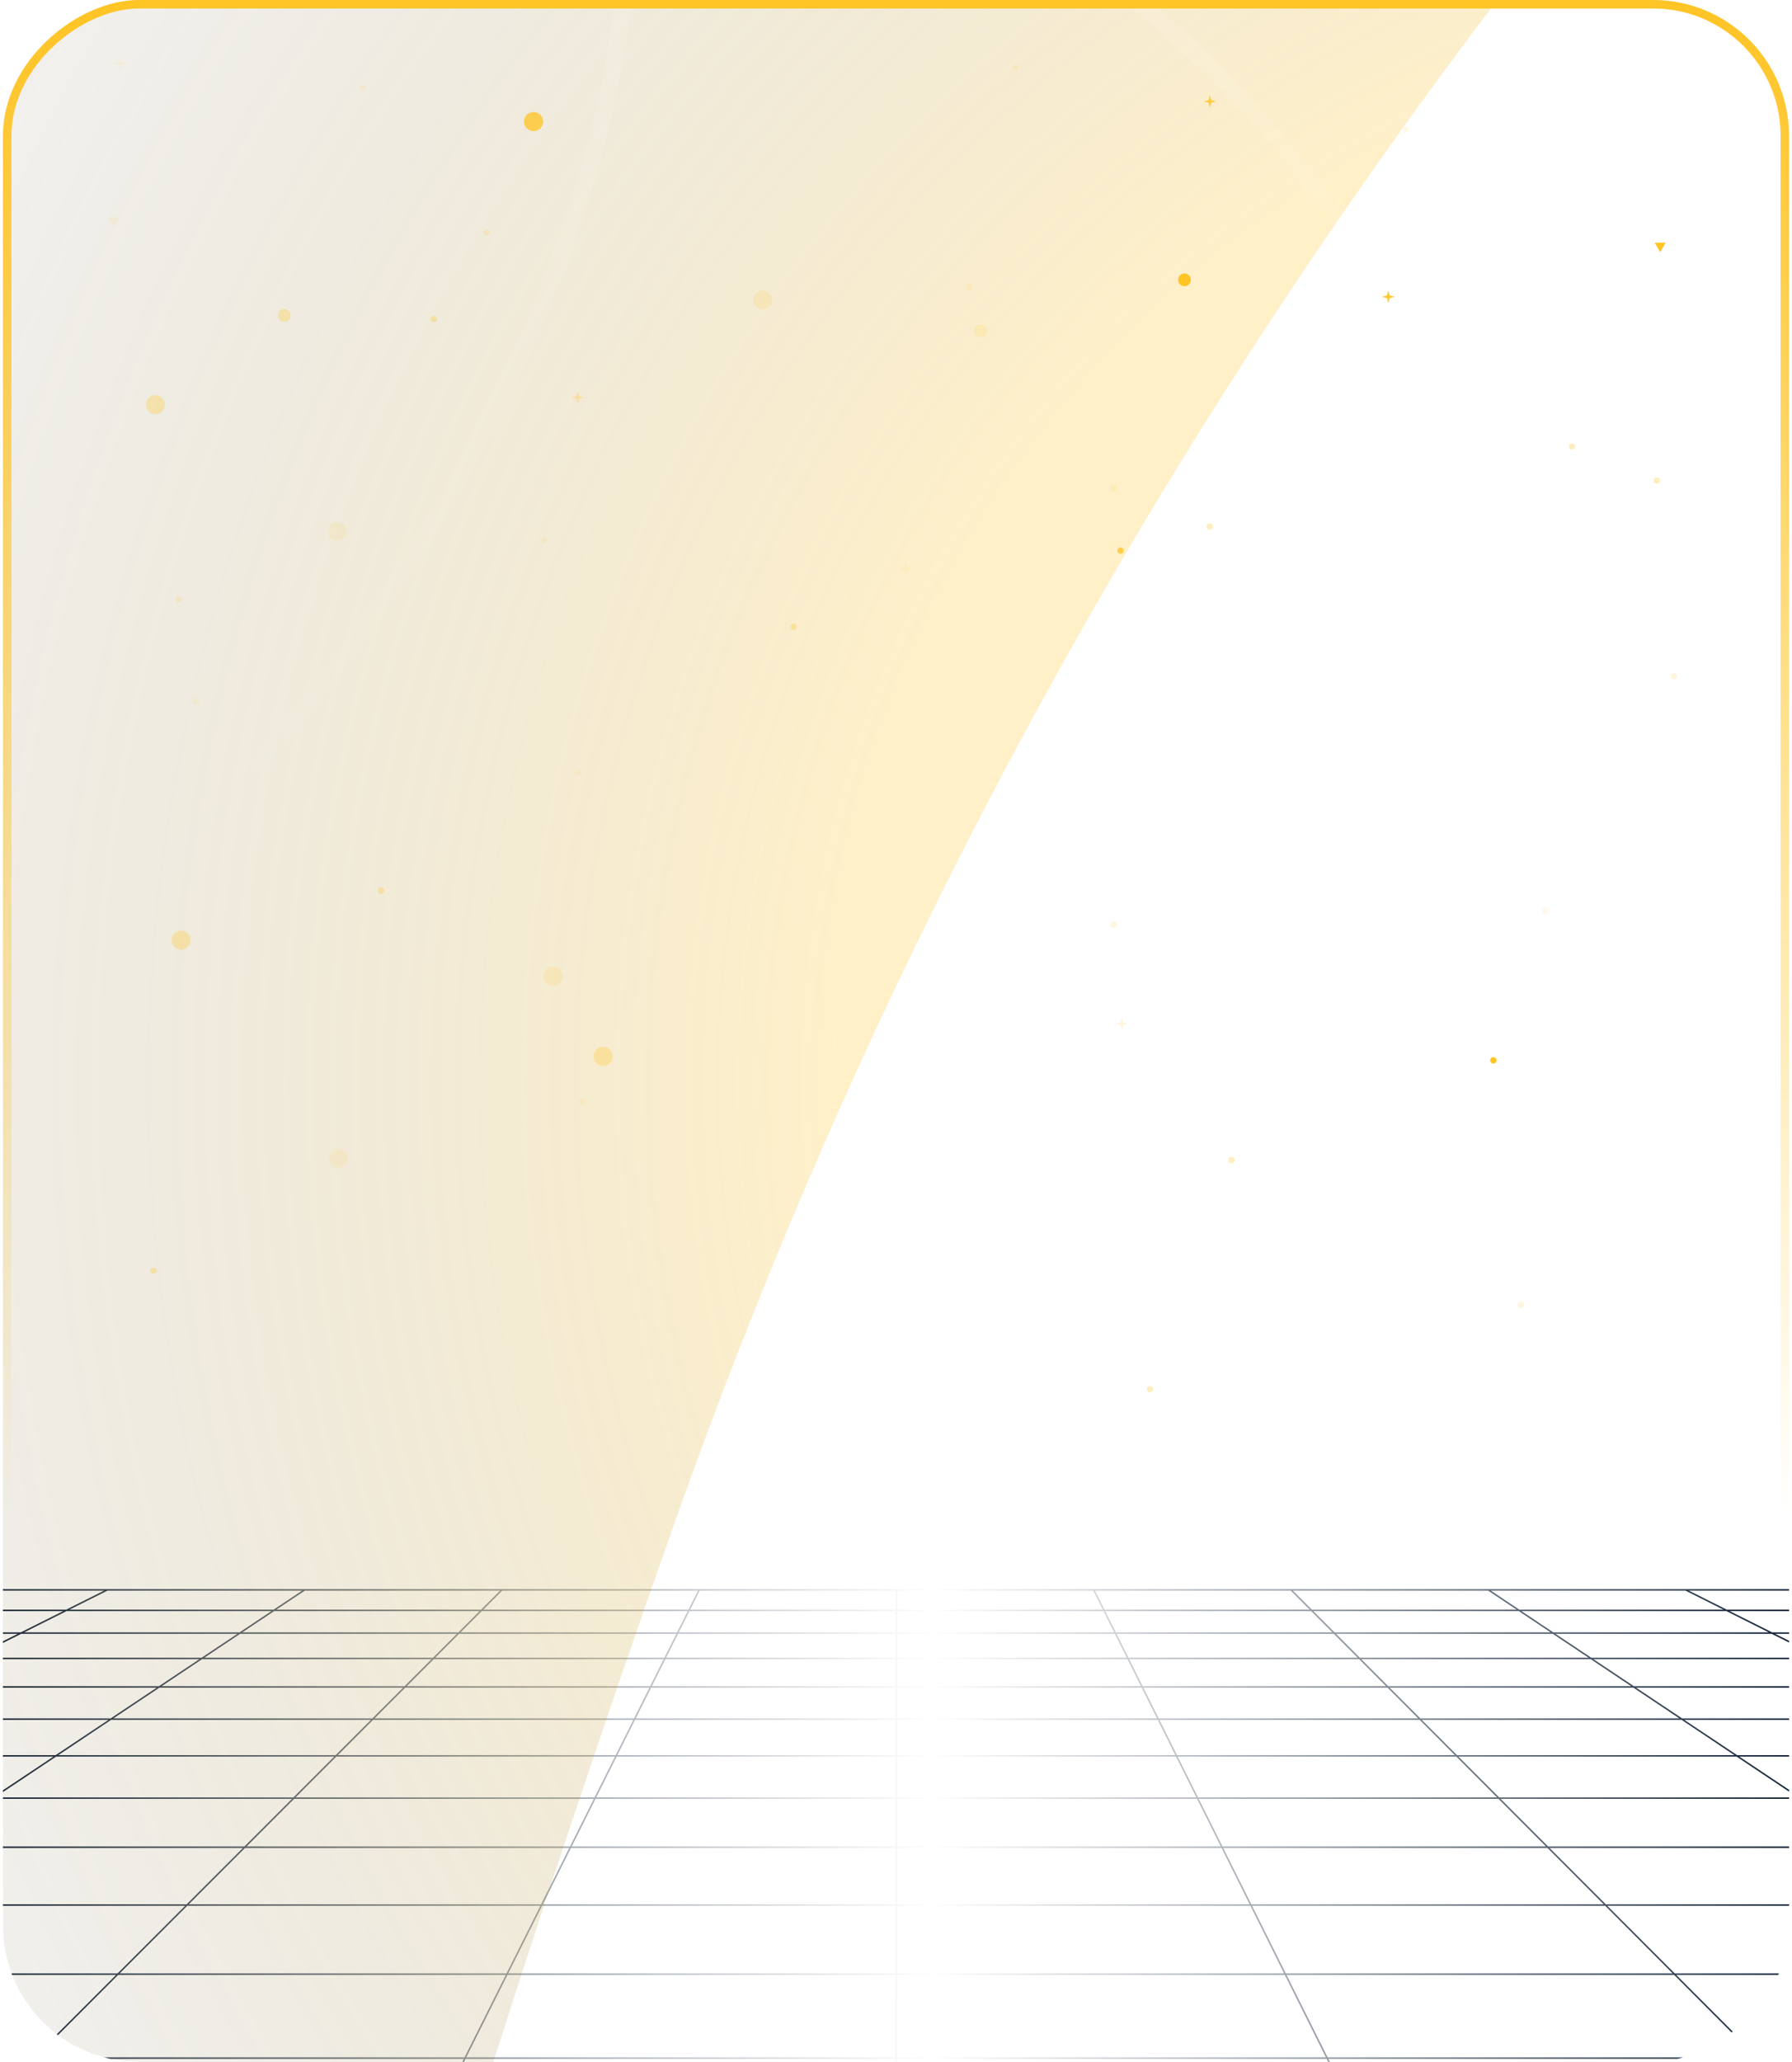 <svg width="306" height="352" viewBox="0 0 306 352" fill="none" xmlns="http://www.w3.org/2000/svg">
<g clip-path="url(#clip0_218_535)">
<path fill-rule="evenodd" clip-rule="evenodd" d="M-174.837 271.292C-174.907 271.292 -174.964 271.349 -174.964 271.419C-174.964 271.489 -174.907 271.546 -174.837 271.546H-151.267L-165.855 274.791H-174.838C-174.908 274.791 -174.965 274.848 -174.965 274.918C-174.965 274.989 -174.908 275.045 -174.838 275.045H-166.997L-174.866 276.796C-174.934 276.811 -174.978 276.879 -174.962 276.948C-174.947 277.016 -174.879 277.059 -174.811 277.044L-165.827 275.045H-131.437L-145.933 278.673H-174.838C-174.908 278.673 -174.965 278.73 -174.965 278.8C-174.965 278.87 -174.908 278.927 -174.838 278.927H-146.948L-163.235 283.003H-174.838C-174.908 283.003 -174.965 283.06 -174.965 283.13C-174.965 283.2 -174.908 283.257 -174.838 283.257H-164.249L-174.869 285.915C-174.937 285.932 -174.979 286 -174.962 286.069C-174.944 286.137 -174.876 286.178 -174.808 286.161L-163.203 283.257H-124.586L-140.694 287.864H-174.838C-174.908 287.864 -174.965 287.921 -174.965 287.991C-174.965 288.061 -174.908 288.118 -174.838 288.118H-141.582L-159.917 293.362H-174.838C-174.908 293.362 -174.965 293.419 -174.965 293.489C-174.965 293.559 -174.908 293.616 -174.838 293.616H-160.805L-174.873 297.64C-174.94 297.659 -174.98 297.729 -174.96 297.797C-174.941 297.864 -174.871 297.903 -174.803 297.884L-159.881 293.616H-115.97L-134.002 299.633H-174.838C-174.908 299.633 -174.965 299.69 -174.965 299.76C-174.965 299.83 -174.908 299.887 -174.838 299.887H-134.763L-155.618 306.845H-174.838C-174.908 306.845 -174.965 306.902 -174.965 306.972C-174.965 307.042 -174.908 307.099 -174.838 307.099H-156.379L-174.878 313.272C-174.945 313.294 -174.981 313.366 -174.959 313.433C-174.936 313.499 -174.864 313.535 -174.798 313.513L-155.577 307.099H-104.815L-125.127 315.232H-174.838C-174.908 315.232 -174.965 315.289 -174.965 315.359C-174.965 315.429 -174.908 315.486 -174.838 315.486H-125.761L-149.783 325.104H-174.838C-174.908 325.104 -174.965 325.161 -174.965 325.231C-174.965 325.301 -174.908 325.358 -174.838 325.358H-150.417L-174.884 335.154C-174.95 335.18 -174.981 335.254 -174.955 335.319C-174.929 335.384 -174.855 335.416 -174.79 335.39L-149.734 325.358H-89.738L-112.798 336.898H-174.838C-174.908 336.898 -174.965 336.954 -174.965 337.025C-174.965 337.095 -174.908 337.152 -174.838 337.152H-113.305L-141.444 351.233H-174.838C-174.908 351.233 -174.965 351.29 -174.965 351.36C-174.965 351.431 -174.908 351.487 -174.838 351.487H-141.952L-174.894 367.973C-174.957 368.004 -174.982 368.08 -174.951 368.143C-174.919 368.206 -174.843 368.231 -174.78 368.2L-141.384 351.487H-68.226L-94.522 369.031H-174.838C-174.908 369.031 -174.965 369.088 -174.965 369.158C-174.965 369.228 -174.908 369.285 -174.838 369.285H-94.902L-128.523 391.715H-174.838C-174.908 391.715 -174.965 391.772 -174.965 391.842C-174.965 391.912 -174.908 391.969 -174.838 391.969H-128.904L-173.346 421.618H-174.838C-174.908 421.618 -174.965 421.675 -174.965 421.745C-174.965 421.815 -174.908 421.872 -174.838 421.872H-173.727L-174.908 422.661C-174.967 422.699 -174.983 422.778 -174.944 422.837C-174.905 422.895 -174.826 422.911 -174.768 422.872L-173.269 421.872H-64.862L-105.816 462.844H-174.838C-174.908 462.844 -174.965 462.901 -174.965 462.971C-174.965 463.041 -174.908 463.098 -174.838 463.098H-106.07L-174.788 531.846C-174.837 531.895 -174.838 531.975 -174.789 532.025C-174.766 532.048 -174.734 532.063 -174.698 532.063H480.416C480.486 532.063 480.543 532.006 480.543 531.936L480.543 531.933L480.542 531.927C480.542 531.923 480.541 531.918 480.541 531.914C480.54 531.909 480.539 531.903 480.537 531.898C480.536 531.895 480.535 531.892 480.533 531.888L480.531 531.882L480.528 531.877C480.526 531.873 480.524 531.869 480.521 531.866C480.516 531.858 480.51 531.851 480.503 531.844L411.904 463.098H481.119C481.189 463.098 481.246 463.041 481.246 462.971C481.246 462.901 481.189 462.844 481.119 462.844H411.651L370.767 421.872H479.175L481.049 423.124C481.107 423.163 481.186 423.147 481.225 423.089C481.264 423.03 481.248 422.951 481.19 422.912L479.632 421.872H481.119C481.189 421.872 481.246 421.815 481.246 421.745C481.246 421.675 481.189 421.618 481.119 421.618H479.252L434.861 391.969H481.119C481.189 391.969 481.246 391.912 481.246 391.842C481.246 391.772 481.189 391.715 481.119 391.715H434.481L400.899 369.285H481.119C481.189 369.285 481.246 369.228 481.246 369.158C481.246 369.088 481.189 369.031 481.119 369.031H400.519L374.253 351.487H447.411L481.062 368.342C481.125 368.373 481.201 368.348 481.233 368.285C481.264 368.223 481.239 368.146 481.176 368.115L447.979 351.487H481.119C481.189 351.487 481.246 351.431 481.246 351.36C481.246 351.29 481.189 351.233 481.119 351.233H447.471L419.357 337.152H481.119C481.189 337.152 481.246 337.095 481.246 337.025C481.246 336.954 481.189 336.898 481.119 336.898H418.85L395.81 325.358H455.812L481.072 335.478C481.137 335.504 481.211 335.473 481.237 335.408C481.263 335.342 481.232 335.269 481.167 335.242L456.495 325.358H481.119C481.189 325.358 481.246 325.301 481.246 325.231C481.246 325.161 481.189 325.104 481.119 325.104H455.861L431.854 315.486H481.119C481.189 315.486 481.246 315.429 481.246 315.359C481.246 315.289 481.189 315.232 481.119 315.232H431.22L410.921 307.099H461.678L481.079 313.577C481.146 313.599 481.218 313.563 481.24 313.497C481.262 313.43 481.226 313.358 481.16 313.336L462.48 307.099H481.119C481.189 307.099 481.246 307.042 481.246 306.972C481.246 306.902 481.189 306.845 481.119 306.845H461.719L440.877 299.887H481.119C481.189 299.887 481.246 299.83 481.246 299.76C481.246 299.69 481.189 299.633 481.119 299.633H440.117L422.096 293.616H466.004L481.085 297.932C481.152 297.951 481.222 297.912 481.242 297.844C481.261 297.777 481.222 297.707 481.154 297.687L466.927 293.616H481.119C481.189 293.616 481.246 293.559 481.246 293.489C481.246 293.419 481.189 293.362 481.119 293.362H466.04L447.715 288.118H481.119C481.189 288.118 481.246 288.061 481.246 287.991C481.246 287.921 481.189 287.864 481.119 287.864H446.828L430.728 283.257H469.351L481.089 286.195C481.157 286.212 481.226 286.171 481.243 286.103C481.26 286.035 481.218 285.966 481.15 285.949L470.397 283.257H481.119C481.189 283.257 481.246 283.2 481.246 283.13C481.246 283.06 481.189 283.003 481.119 283.003H469.382L453.102 278.927H481.119C481.189 278.927 481.246 278.87 481.246 278.8C481.246 278.73 481.189 278.673 481.119 278.673H452.087L437.598 275.045H471.987L481.091 277.072C481.16 277.087 481.228 277.044 481.243 276.975C481.258 276.907 481.215 276.839 481.147 276.824L473.156 275.045H481.119C481.189 275.045 481.246 274.989 481.246 274.918C481.246 274.848 481.189 274.791 481.119 274.791H472.015L457.429 271.546H481.119C481.189 271.546 481.246 271.489 481.246 271.419C481.246 271.349 481.189 271.292 481.119 271.292H-174.837ZM434.024 391.715L400.442 369.285H318.293L340.675 391.715H434.024ZM340.316 391.715L317.934 369.285H235.699L246.881 391.715H340.316ZM247.007 391.969H340.57L370.155 421.618H261.787L247.007 391.969ZM246.597 391.715L235.416 369.285H153.125L153.106 391.715H246.597ZM153.106 391.969H246.724L261.504 421.618H153.08L153.106 391.969ZM152.852 391.715L152.871 369.285H70.582L59.362 391.715H152.852ZM59.235 391.969H152.852L152.826 421.618H44.404L59.235 391.969ZM59.078 391.715L70.298 369.285H-11.938L-34.359 391.715H59.078ZM-34.613 391.969H58.951L44.12 421.618H-64.249L-34.613 391.969ZM-34.718 391.715L-12.298 369.285H-94.445L-128.066 391.715H-34.718ZM-128.446 391.969H-34.972L-64.608 421.618H-172.888L-128.446 391.969ZM340.928 391.969H434.404L478.795 421.618H370.514L340.928 391.969ZM-94.064 369.031H-12.044L5.492 351.487H-67.768L-94.064 369.031ZM-11.685 369.031H70.425L79.2 351.487H5.851L-11.685 369.031ZM70.709 369.031H152.872L152.887 351.487H79.484L70.709 369.031ZM153.125 369.031H235.289L226.544 351.487H153.141L153.125 369.031ZM235.573 369.031H317.681L300.175 351.487H226.828L235.573 369.031ZM318.04 369.031H400.062L373.796 351.487H300.534L318.04 369.031ZM446.904 351.233L418.79 337.152H352.79L373.873 351.233H446.904ZM373.416 351.233L352.333 337.152H286.229L300.28 351.233H373.416ZM299.922 351.233L285.87 337.152H219.681L226.701 351.233H299.922ZM226.417 351.233L219.398 337.152H153.153L153.141 351.233H226.417ZM152.887 351.233L152.899 337.152H86.655L79.611 351.233H152.887ZM79.328 351.233L86.371 337.152H20.18L6.105 351.233H79.328ZM5.746 351.233L19.822 337.152H-46.28L-67.387 351.233H5.746ZM-67.845 351.233L-46.737 337.152H-112.738L-140.877 351.233H-67.845ZM-105.457 462.844L-64.503 421.872H43.993L23.498 462.844H-105.457ZM23.782 462.844L44.277 421.872H152.826L152.79 462.844H23.782ZM153.044 462.844L153.08 421.872H261.63L282.054 462.844H153.044ZM282.338 462.844L261.914 421.872H370.409L411.292 462.844H282.338ZM418.283 336.898L395.243 325.358H335.132L352.41 336.898H418.283ZM351.952 336.898L334.675 325.358H274.46L285.975 336.898H351.952ZM285.617 336.898L274.102 325.358H213.802L219.555 336.898H285.617ZM219.271 336.898L213.518 325.358H153.163L153.153 336.898H219.271ZM152.899 336.898L152.909 325.358H92.555L86.782 336.898H152.899ZM86.498 336.898L92.271 325.358H31.969L20.434 336.898H86.498ZM20.075 336.898L31.61 325.358H-28.602L-45.899 336.898H20.075ZM-46.357 336.898L-29.059 325.358H-89.171L-112.23 336.898H-46.357ZM-89.231 325.104H-149.1L-125.078 315.486H-70.011L-89.231 325.104ZM-28.679 325.104H-88.663L-69.443 315.486H-14.262L-28.679 325.104ZM31.864 325.104H-28.221L-13.804 315.486H41.478L31.864 325.104ZM32.223 325.104H92.398L97.209 315.486H41.837L32.223 325.104ZM92.682 325.104H152.91L152.918 315.486H97.493L92.682 325.104ZM153.164 325.104H213.392L208.597 315.486H153.172L153.164 325.104ZM213.676 325.104H273.848L264.251 315.486H208.881L213.676 325.104ZM334.295 325.104H274.207L264.609 315.486H319.895L334.295 325.104ZM394.736 325.104H334.752L320.352 315.486H375.533L394.736 325.104ZM455.178 325.104H395.303L376.1 315.486H431.171L455.178 325.104ZM456.26 271.546H423.619L436.583 274.791H470.846L456.26 271.546ZM422.573 271.546H389.805L401.147 274.791H435.538L422.573 271.546ZM388.882 271.546H355.992L365.714 274.791H400.224L388.882 271.546ZM355.19 271.546H322.18L330.282 274.791H364.912L355.19 271.546ZM321.497 271.546H288.373L294.853 274.791H329.599L321.497 271.546ZM287.806 271.546H254.566L259.425 274.791H294.286L287.806 271.546ZM254.108 271.546H220.764L224.003 274.791H258.968L254.108 271.546ZM220.405 271.546H186.977L188.595 274.791H223.644L220.405 271.546ZM186.693 271.546H153.21L153.207 274.791H188.311L186.693 271.546ZM152.956 271.546H119.473L117.849 274.791H152.953L152.956 271.546ZM119.189 271.546H85.758L82.513 274.791H117.565L119.189 271.546ZM85.399 271.546H52.058L47.193 274.791H82.154L85.399 271.546ZM51.601 271.546H18.36L11.874 274.791H46.735L51.601 271.546ZM17.793 271.546H-15.334L-23.441 274.791H11.307L17.793 271.546ZM-16.017 271.546H-49.024L-58.751 274.791H-24.124L-16.017 271.546ZM-49.826 271.546H-82.715L-94.064 274.791H-59.553L-49.826 271.546ZM-83.639 271.546H-116.407L-129.377 274.791H-94.987L-83.639 271.546ZM-117.453 271.546H-150.097L-164.686 274.791H-130.423L-117.453 271.546ZM421.294 293.616L439.315 299.633H392.285L377.267 293.616H421.294ZM376.584 293.616L391.602 299.633H344.449L332.437 293.616H376.584ZM392.236 299.887H344.956L358.849 306.845H409.605L392.236 299.887ZM331.87 293.616L343.882 299.633H296.617L287.609 293.616H331.87ZM344.389 299.887H296.997L307.416 306.845H358.282L344.389 299.887ZM287.152 293.616L296.16 299.633H248.791L242.787 293.616H287.152ZM296.54 299.887H249.044L255.988 306.845H306.958L296.54 299.887ZM242.428 293.616L248.432 299.633H200.978L197.979 293.616H242.428ZM248.685 299.887H201.105L204.574 306.845H255.629L248.685 299.887ZM197.695 293.616L200.695 299.633H153.186L153.191 293.616H197.695ZM200.821 299.887H153.185L153.179 306.845H204.29L200.821 299.887ZM152.937 293.616L152.932 299.633H105.423L108.433 293.616H152.937ZM152.931 299.887H105.296L101.815 306.845H152.925L152.931 299.887ZM108.149 293.616L105.139 299.633H57.683L63.697 293.616H108.149ZM105.012 299.887H57.429L50.474 306.845H101.531L105.012 299.887ZM63.338 293.616L57.324 299.633H9.958L18.977 293.616H63.338ZM57.07 299.887H9.577L-0.853 306.845H50.114L57.07 299.887ZM18.519 293.616L9.5 299.633H-37.765L-25.742 293.616H18.519ZM9.12 299.887H-38.272L-52.178 306.845H-1.311L9.12 299.887ZM-26.309 293.616L-38.332 299.633H-85.484L-70.456 293.616H-26.309ZM-38.84 299.887H-86.118L-103.498 306.845H-52.745L-38.84 299.887ZM-71.139 293.616L-86.167 299.633H-133.2L-115.168 293.616H-71.139ZM-86.801 299.887H-133.961L-154.816 306.845H-104.181L-86.801 299.887ZM440.075 299.887H392.919L410.288 306.845H460.917L440.075 299.887ZM-124.443 315.232H-69.503L-53.252 307.099H-104.132L-124.443 315.232ZM-68.936 315.232H-13.881L-1.691 307.099H-52.685L-68.936 315.232ZM-13.424 315.232H41.732L49.861 307.099H-1.234L-13.424 315.232ZM97.336 315.232H42.091L50.22 307.099H101.404L97.336 315.232ZM152.918 315.232H97.62L101.688 307.099H152.925L152.918 315.232ZM208.471 315.232H153.172L153.179 307.099H204.417L208.471 315.232ZM263.997 315.232H208.754L204.7 307.099H255.882L263.997 315.232ZM264.356 315.232H319.514L307.339 307.099H256.241L264.356 315.232ZM319.972 315.232H375.026L358.789 307.099H307.796L319.972 315.232ZM375.593 315.232H430.537L410.239 307.099H359.356L375.593 315.232ZM282.181 463.098H153.044L152.985 531.809H316.433L282.181 463.098ZM152.79 463.098H23.655L-10.716 531.809H152.731L152.79 463.098ZM23.371 463.098H-105.711L-174.392 531.809H-10.999L23.371 463.098ZM411.546 463.098H282.465L316.717 531.809H480.11L411.546 463.098ZM-145.901 278.927L-162.189 283.003H-123.698L-109.447 278.927H-145.901ZM-108.559 278.673H-144.887L-130.391 275.045H-95.875L-108.559 278.673ZM-108.523 278.927L-122.774 283.003H-84.163L-71.947 278.927H-108.523ZM-71.186 278.673H-107.635L-94.952 275.045H-60.315L-71.186 278.673ZM-71.145 278.927L-83.361 283.003H-44.633L-34.453 278.927H-71.145ZM-33.818 278.673H-70.384L-59.512 275.045H-24.758L-33.818 278.673ZM-33.769 278.927L-43.949 283.003H-5.102L3.043 278.927H-33.769ZM3.551 278.673H-33.135L-24.075 275.045H10.8L3.551 278.673ZM3.611 278.927L-4.534 283.003H34.427L40.537 278.927H3.611ZM40.917 278.673H4.118L11.367 275.045H46.355L40.917 278.673ZM40.994 278.927L34.885 283.003H73.947L78.021 278.927H40.994ZM78.275 278.673H41.375L46.812 275.045H81.9L78.275 278.673ZM78.38 278.927L74.305 283.003H113.457L115.496 278.927H78.38ZM115.623 278.673H78.633L82.26 275.045H117.438L115.623 278.673ZM115.78 278.927L113.741 283.003H152.946L152.95 278.927H115.78ZM152.95 278.673H115.907L117.722 275.045H152.953L152.95 278.673ZM153.204 278.927L153.2 283.003H192.405L190.373 278.927H153.204ZM190.246 278.673H153.204L153.207 275.045H188.438L190.246 278.673ZM190.657 278.927L192.689 283.003H231.838L227.771 278.927H190.657ZM227.517 278.673H190.53L188.722 275.045H223.897L227.517 278.673ZM228.129 278.927L232.197 283.003H271.262L265.16 278.927H228.129ZM264.779 278.673H227.876L224.256 275.045H259.348L264.779 278.673ZM265.617 278.927L271.719 283.003H310.68L302.543 278.927H265.617ZM302.036 278.673H265.237L259.805 275.045H294.793L302.036 278.673ZM303.11 278.927L311.247 283.003H350.094L339.921 278.927H303.11ZM339.287 278.673H302.603L295.36 275.045H330.233L339.287 278.673ZM340.604 278.927L350.777 283.003H389.506L377.298 278.927H340.604ZM376.537 278.673H339.97L330.916 275.045H365.672L376.537 278.673ZM378.1 278.927L390.308 283.003H428.918L414.675 278.927H378.1ZM413.788 278.673H377.339L366.474 275.045H401.111L413.788 278.673ZM415.598 278.927L429.841 283.003H468.337L452.056 278.927H415.598ZM451.042 278.673H414.711L402.034 275.045H436.552L451.042 278.673ZM-158.993 293.362H-115.209L-99.493 288.118H-140.658L-158.993 293.362ZM-70.505 293.362H-114.407L-98.691 288.118H-57.408L-70.505 293.362ZM-25.802 293.362H-69.822L-56.725 288.118H-15.323L-25.802 293.362ZM18.9 293.362H-25.234L-14.755 288.118H26.76L18.9 293.362ZM63.592 293.362H19.357L27.218 288.118H68.834L63.592 293.362ZM108.276 293.362H63.951L69.193 288.118H110.899L108.276 293.362ZM152.937 293.362H108.56L111.183 288.118H152.942L152.937 293.362ZM197.569 293.362H153.191L153.196 288.118H194.955L197.569 293.362ZM242.175 293.362H197.853L195.238 288.118H236.942L242.175 293.362ZM286.771 293.362H242.533L237.301 288.118H278.92L286.771 293.362ZM331.363 293.362H287.229L279.377 288.118H320.893L331.363 293.362ZM375.951 293.362H331.93L321.46 288.118H362.862L375.951 293.362ZM420.533 293.362H376.633L363.544 288.118H404.827L420.533 293.362ZM421.335 293.362H465.117L446.792 288.118H405.628L421.335 293.362ZM429.805 283.257L445.905 287.864H404.868L391.069 283.257H429.805ZM390.267 283.257L404.066 287.864H362.911L351.411 283.257H390.267ZM350.728 283.257L362.228 287.864H320.953L311.754 283.257H350.728ZM311.187 283.257L320.386 287.864H278.997L272.099 283.257H311.187ZM271.642 283.257L278.54 287.864H237.047L232.45 283.257H271.642ZM232.091 283.257L236.689 287.864H195.112L192.815 283.257H232.091ZM192.531 283.257L194.828 287.864H153.196L153.2 283.257H192.531ZM152.946 283.257L152.942 287.864H111.31L113.614 283.257H152.946ZM113.33 283.257L111.026 287.864H69.447L74.052 283.257H113.33ZM73.693 283.257L69.088 287.864H27.598L34.504 283.257H73.693ZM34.047 283.257L27.141 287.864H-14.248L-5.042 283.257H34.047ZM-5.609 283.257L-14.816 287.864H-56.09L-44.584 283.257H-5.609ZM-45.267 283.257L-56.774 287.864H-97.929L-84.122 283.257H-45.267ZM-84.924 283.257L-98.732 287.864H-139.771L-123.662 283.257H-84.924Z" fill="url(#paint0_linear_218_535)" fill-opacity="0.7"/>
<path fill-rule="evenodd" clip-rule="evenodd" d="M-174.837 271.292C-174.907 271.292 -174.964 271.349 -174.964 271.419C-174.964 271.489 -174.907 271.546 -174.837 271.546H-151.267L-165.855 274.791H-174.838C-174.908 274.791 -174.965 274.848 -174.965 274.918C-174.965 274.989 -174.908 275.045 -174.838 275.045H-166.997L-174.866 276.796C-174.934 276.811 -174.978 276.879 -174.962 276.948C-174.947 277.016 -174.879 277.059 -174.811 277.044L-165.827 275.045H-131.437L-145.933 278.673H-174.838C-174.908 278.673 -174.965 278.73 -174.965 278.8C-174.965 278.87 -174.908 278.927 -174.838 278.927H-146.948L-163.235 283.003H-174.838C-174.908 283.003 -174.965 283.06 -174.965 283.13C-174.965 283.2 -174.908 283.257 -174.838 283.257H-164.249L-174.869 285.915C-174.937 285.932 -174.979 286 -174.962 286.069C-174.944 286.137 -174.876 286.178 -174.808 286.161L-163.203 283.257H-124.586L-140.694 287.864H-174.838C-174.908 287.864 -174.965 287.921 -174.965 287.991C-174.965 288.061 -174.908 288.118 -174.838 288.118H-141.582L-159.917 293.362H-174.838C-174.908 293.362 -174.965 293.419 -174.965 293.489C-174.965 293.559 -174.908 293.616 -174.838 293.616H-160.805L-174.873 297.64C-174.94 297.659 -174.98 297.729 -174.96 297.797C-174.941 297.864 -174.871 297.903 -174.803 297.884L-159.881 293.616H-115.97L-134.002 299.633H-174.838C-174.908 299.633 -174.965 299.69 -174.965 299.76C-174.965 299.83 -174.908 299.887 -174.838 299.887H-134.763L-155.618 306.845H-174.838C-174.908 306.845 -174.965 306.902 -174.965 306.972C-174.965 307.042 -174.908 307.099 -174.838 307.099H-156.379L-174.878 313.272C-174.945 313.294 -174.981 313.366 -174.959 313.433C-174.936 313.499 -174.864 313.535 -174.798 313.513L-155.577 307.099H-104.815L-125.127 315.232H-174.838C-174.908 315.232 -174.965 315.289 -174.965 315.359C-174.965 315.429 -174.908 315.486 -174.838 315.486H-125.761L-149.783 325.104H-174.838C-174.908 325.104 -174.965 325.161 -174.965 325.231C-174.965 325.301 -174.908 325.358 -174.838 325.358H-150.417L-174.884 335.154C-174.95 335.18 -174.981 335.254 -174.955 335.319C-174.929 335.384 -174.855 335.416 -174.79 335.39L-149.734 325.358H-89.738L-112.798 336.898H-174.838C-174.908 336.898 -174.965 336.954 -174.965 337.025C-174.965 337.095 -174.908 337.152 -174.838 337.152H-113.305L-141.444 351.233H-174.838C-174.908 351.233 -174.965 351.29 -174.965 351.36C-174.965 351.431 -174.908 351.487 -174.838 351.487H-141.952L-174.894 367.973C-174.957 368.004 -174.982 368.08 -174.951 368.143C-174.919 368.206 -174.843 368.231 -174.78 368.2L-141.384 351.487H-68.226L-94.522 369.031H-174.838C-174.908 369.031 -174.965 369.088 -174.965 369.158C-174.965 369.228 -174.908 369.285 -174.838 369.285H-94.902L-128.523 391.715H-174.838C-174.908 391.715 -174.965 391.772 -174.965 391.842C-174.965 391.912 -174.908 391.969 -174.838 391.969H-128.904L-173.346 421.618H-174.838C-174.908 421.618 -174.965 421.675 -174.965 421.745C-174.965 421.815 -174.908 421.872 -174.838 421.872H-173.727L-174.908 422.661C-174.967 422.699 -174.983 422.778 -174.944 422.837C-174.905 422.895 -174.826 422.911 -174.768 422.872L-173.269 421.872H-64.862L-105.816 462.844H-174.838C-174.908 462.844 -174.965 462.901 -174.965 462.971C-174.965 463.041 -174.908 463.098 -174.838 463.098H-106.07L-174.788 531.846C-174.837 531.895 -174.838 531.975 -174.789 532.025C-174.766 532.048 -174.734 532.063 -174.698 532.063H480.416C480.486 532.063 480.543 532.006 480.543 531.936L480.543 531.933L480.542 531.927C480.542 531.923 480.541 531.918 480.541 531.914C480.54 531.909 480.539 531.903 480.537 531.898C480.536 531.895 480.535 531.892 480.533 531.888L480.531 531.882L480.528 531.877C480.526 531.873 480.524 531.869 480.521 531.866C480.516 531.858 480.51 531.851 480.503 531.844L411.904 463.098H481.119C481.189 463.098 481.246 463.041 481.246 462.971C481.246 462.901 481.189 462.844 481.119 462.844H411.651L370.767 421.872H479.175L481.049 423.124C481.107 423.163 481.186 423.147 481.225 423.089C481.264 423.03 481.248 422.951 481.19 422.912L479.632 421.872H481.119C481.189 421.872 481.246 421.815 481.246 421.745C481.246 421.675 481.189 421.618 481.119 421.618H479.252L434.861 391.969H481.119C481.189 391.969 481.246 391.912 481.246 391.842C481.246 391.772 481.189 391.715 481.119 391.715H434.481L400.899 369.285H481.119C481.189 369.285 481.246 369.228 481.246 369.158C481.246 369.088 481.189 369.031 481.119 369.031H400.519L374.253 351.487H447.411L481.062 368.342C481.125 368.373 481.201 368.348 481.233 368.285C481.264 368.223 481.239 368.146 481.176 368.115L447.979 351.487H481.119C481.189 351.487 481.246 351.431 481.246 351.36C481.246 351.29 481.189 351.233 481.119 351.233H447.471L419.357 337.152H481.119C481.189 337.152 481.246 337.095 481.246 337.025C481.246 336.954 481.189 336.898 481.119 336.898H418.85L395.81 325.358H455.812L481.072 335.478C481.137 335.504 481.211 335.473 481.237 335.408C481.263 335.342 481.232 335.269 481.167 335.242L456.495 325.358H481.119C481.189 325.358 481.246 325.301 481.246 325.231C481.246 325.161 481.189 325.104 481.119 325.104H455.861L431.854 315.486H481.119C481.189 315.486 481.246 315.429 481.246 315.359C481.246 315.289 481.189 315.232 481.119 315.232H431.22L410.921 307.099H461.678L481.079 313.577C481.146 313.599 481.218 313.563 481.24 313.497C481.262 313.43 481.226 313.358 481.16 313.336L462.48 307.099H481.119C481.189 307.099 481.246 307.042 481.246 306.972C481.246 306.902 481.189 306.845 481.119 306.845H461.719L440.877 299.887H481.119C481.189 299.887 481.246 299.83 481.246 299.76C481.246 299.69 481.189 299.633 481.119 299.633H440.117L422.096 293.616H466.004L481.085 297.932C481.152 297.951 481.222 297.912 481.242 297.844C481.261 297.777 481.222 297.707 481.154 297.687L466.927 293.616H481.119C481.189 293.616 481.246 293.559 481.246 293.489C481.246 293.419 481.189 293.362 481.119 293.362H466.04L447.715 288.118H481.119C481.189 288.118 481.246 288.061 481.246 287.991C481.246 287.921 481.189 287.864 481.119 287.864H446.828L430.728 283.257H469.351L481.089 286.195C481.157 286.212 481.226 286.171 481.243 286.103C481.26 286.035 481.218 285.966 481.15 285.949L470.397 283.257H481.119C481.189 283.257 481.246 283.2 481.246 283.13C481.246 283.06 481.189 283.003 481.119 283.003H469.382L453.102 278.927H481.119C481.189 278.927 481.246 278.87 481.246 278.8C481.246 278.73 481.189 278.673 481.119 278.673H452.087L437.598 275.045H471.987L481.091 277.072C481.16 277.087 481.228 277.044 481.243 276.975C481.258 276.907 481.215 276.839 481.147 276.824L473.156 275.045H481.119C481.189 275.045 481.246 274.989 481.246 274.918C481.246 274.848 481.189 274.791 481.119 274.791H472.015L457.429 271.546H481.119C481.189 271.546 481.246 271.489 481.246 271.419C481.246 271.349 481.189 271.292 481.119 271.292H-174.837ZM434.024 391.715L400.442 369.285H318.293L340.675 391.715H434.024ZM340.316 391.715L317.934 369.285H235.699L246.881 391.715H340.316ZM247.007 391.969H340.57L370.155 421.618H261.787L247.007 391.969ZM246.597 391.715L235.416 369.285H153.125L153.106 391.715H246.597ZM153.106 391.969H246.724L261.504 421.618H153.08L153.106 391.969ZM152.852 391.715L152.871 369.285H70.582L59.362 391.715H152.852ZM59.235 391.969H152.852L152.826 421.618H44.404L59.235 391.969ZM59.078 391.715L70.298 369.285H-11.938L-34.359 391.715H59.078ZM-34.613 391.969H58.951L44.12 421.618H-64.249L-34.613 391.969ZM-34.718 391.715L-12.298 369.285H-94.445L-128.066 391.715H-34.718ZM-128.446 391.969H-34.972L-64.608 421.618H-172.888L-128.446 391.969ZM340.928 391.969H434.404L478.795 421.618H370.514L340.928 391.969ZM-94.064 369.031H-12.044L5.492 351.487H-67.768L-94.064 369.031ZM-11.685 369.031H70.425L79.2 351.487H5.851L-11.685 369.031ZM70.709 369.031H152.872L152.887 351.487H79.484L70.709 369.031ZM153.125 369.031H235.289L226.544 351.487H153.141L153.125 369.031ZM235.573 369.031H317.681L300.175 351.487H226.828L235.573 369.031ZM318.04 369.031H400.062L373.796 351.487H300.534L318.04 369.031ZM446.904 351.233L418.79 337.152H352.79L373.873 351.233H446.904ZM373.416 351.233L352.333 337.152H286.229L300.28 351.233H373.416ZM299.922 351.233L285.87 337.152H219.681L226.701 351.233H299.922ZM226.417 351.233L219.398 337.152H153.153L153.141 351.233H226.417ZM152.887 351.233L152.899 337.152H86.655L79.611 351.233H152.887ZM79.328 351.233L86.371 337.152H20.18L6.105 351.233H79.328ZM5.746 351.233L19.822 337.152H-46.28L-67.387 351.233H5.746ZM-67.845 351.233L-46.737 337.152H-112.738L-140.877 351.233H-67.845ZM-105.457 462.844L-64.503 421.872H43.993L23.498 462.844H-105.457ZM23.782 462.844L44.277 421.872H152.826L152.79 462.844H23.782ZM153.044 462.844L153.08 421.872H261.63L282.054 462.844H153.044ZM282.338 462.844L261.914 421.872H370.409L411.292 462.844H282.338ZM418.283 336.898L395.243 325.358H335.132L352.41 336.898H418.283ZM351.952 336.898L334.675 325.358H274.46L285.975 336.898H351.952ZM285.617 336.898L274.102 325.358H213.802L219.555 336.898H285.617ZM219.271 336.898L213.518 325.358H153.163L153.153 336.898H219.271ZM152.899 336.898L152.909 325.358H92.555L86.782 336.898H152.899ZM86.498 336.898L92.271 325.358H31.969L20.434 336.898H86.498ZM20.075 336.898L31.61 325.358H-28.602L-45.899 336.898H20.075ZM-46.357 336.898L-29.059 325.358H-89.171L-112.23 336.898H-46.357ZM-89.231 325.104H-149.1L-125.078 315.486H-70.011L-89.231 325.104ZM-28.679 325.104H-88.663L-69.443 315.486H-14.262L-28.679 325.104ZM31.864 325.104H-28.221L-13.804 315.486H41.478L31.864 325.104ZM32.223 325.104H92.398L97.209 315.486H41.837L32.223 325.104ZM92.682 325.104H152.91L152.918 315.486H97.493L92.682 325.104ZM153.164 325.104H213.392L208.597 315.486H153.172L153.164 325.104ZM213.676 325.104H273.848L264.251 315.486H208.881L213.676 325.104ZM334.295 325.104H274.207L264.609 315.486H319.895L334.295 325.104ZM394.736 325.104H334.752L320.352 315.486H375.533L394.736 325.104ZM455.178 325.104H395.303L376.1 315.486H431.171L455.178 325.104ZM456.26 271.546H423.619L436.583 274.791H470.846L456.26 271.546ZM422.573 271.546H389.805L401.147 274.791H435.538L422.573 271.546ZM388.882 271.546H355.992L365.714 274.791H400.224L388.882 271.546ZM355.19 271.546H322.18L330.282 274.791H364.912L355.19 271.546ZM321.497 271.546H288.373L294.853 274.791H329.599L321.497 271.546ZM287.806 271.546H254.566L259.425 274.791H294.286L287.806 271.546ZM254.108 271.546H220.764L224.003 274.791H258.968L254.108 271.546ZM220.405 271.546H186.977L188.595 274.791H223.644L220.405 271.546ZM186.693 271.546H153.21L153.207 274.791H188.311L186.693 271.546ZM152.956 271.546H119.473L117.849 274.791H152.953L152.956 271.546ZM119.189 271.546H85.758L82.513 274.791H117.565L119.189 271.546ZM85.399 271.546H52.058L47.193 274.791H82.154L85.399 271.546ZM51.601 271.546H18.36L11.874 274.791H46.735L51.601 271.546ZM17.793 271.546H-15.334L-23.441 274.791H11.307L17.793 271.546ZM-16.017 271.546H-49.024L-58.751 274.791H-24.124L-16.017 271.546ZM-49.826 271.546H-82.715L-94.064 274.791H-59.553L-49.826 271.546ZM-83.639 271.546H-116.407L-129.377 274.791H-94.987L-83.639 271.546ZM-117.453 271.546H-150.097L-164.686 274.791H-130.423L-117.453 271.546ZM421.294 293.616L439.315 299.633H392.285L377.267 293.616H421.294ZM376.584 293.616L391.602 299.633H344.449L332.437 293.616H376.584ZM392.236 299.887H344.956L358.849 306.845H409.605L392.236 299.887ZM331.87 293.616L343.882 299.633H296.617L287.609 293.616H331.87ZM344.389 299.887H296.997L307.416 306.845H358.282L344.389 299.887ZM287.152 293.616L296.16 299.633H248.791L242.787 293.616H287.152ZM296.54 299.887H249.044L255.988 306.845H306.958L296.54 299.887ZM242.428 293.616L248.432 299.633H200.978L197.979 293.616H242.428ZM248.685 299.887H201.105L204.574 306.845H255.629L248.685 299.887ZM197.695 293.616L200.695 299.633H153.186L153.191 293.616H197.695ZM200.821 299.887H153.185L153.179 306.845H204.29L200.821 299.887ZM152.937 293.616L152.932 299.633H105.423L108.433 293.616H152.937ZM152.931 299.887H105.296L101.815 306.845H152.925L152.931 299.887ZM108.149 293.616L105.139 299.633H57.683L63.697 293.616H108.149ZM105.012 299.887H57.429L50.474 306.845H101.531L105.012 299.887ZM63.338 293.616L57.324 299.633H9.958L18.977 293.616H63.338ZM57.07 299.887H9.577L-0.853 306.845H50.114L57.07 299.887ZM18.519 293.616L9.5 299.633H-37.765L-25.742 293.616H18.519ZM9.12 299.887H-38.272L-52.178 306.845H-1.311L9.12 299.887ZM-26.309 293.616L-38.332 299.633H-85.484L-70.456 293.616H-26.309ZM-38.84 299.887H-86.118L-103.498 306.845H-52.745L-38.84 299.887ZM-71.139 293.616L-86.167 299.633H-133.2L-115.168 293.616H-71.139ZM-86.801 299.887H-133.961L-154.816 306.845H-104.181L-86.801 299.887ZM440.075 299.887H392.919L410.288 306.845H460.917L440.075 299.887ZM-124.443 315.232H-69.503L-53.252 307.099H-104.132L-124.443 315.232ZM-68.936 315.232H-13.881L-1.691 307.099H-52.685L-68.936 315.232ZM-13.424 315.232H41.732L49.861 307.099H-1.234L-13.424 315.232ZM97.336 315.232H42.091L50.22 307.099H101.404L97.336 315.232ZM152.918 315.232H97.62L101.688 307.099H152.925L152.918 315.232ZM208.471 315.232H153.172L153.179 307.099H204.417L208.471 315.232ZM263.997 315.232H208.754L204.7 307.099H255.882L263.997 315.232ZM264.356 315.232H319.514L307.339 307.099H256.241L264.356 315.232ZM319.972 315.232H375.026L358.789 307.099H307.796L319.972 315.232ZM375.593 315.232H430.537L410.239 307.099H359.356L375.593 315.232ZM282.181 463.098H153.044L152.985 531.809H316.433L282.181 463.098ZM152.79 463.098H23.655L-10.716 531.809H152.731L152.79 463.098ZM23.371 463.098H-105.711L-174.392 531.809H-10.999L23.371 463.098ZM411.546 463.098H282.465L316.717 531.809H480.11L411.546 463.098ZM-145.901 278.927L-162.189 283.003H-123.698L-109.447 278.927H-145.901ZM-108.559 278.673H-144.887L-130.391 275.045H-95.875L-108.559 278.673ZM-108.523 278.927L-122.774 283.003H-84.163L-71.947 278.927H-108.523ZM-71.186 278.673H-107.635L-94.952 275.045H-60.315L-71.186 278.673ZM-71.145 278.927L-83.361 283.003H-44.633L-34.453 278.927H-71.145ZM-33.818 278.673H-70.384L-59.512 275.045H-24.758L-33.818 278.673ZM-33.769 278.927L-43.949 283.003H-5.102L3.043 278.927H-33.769ZM3.551 278.673H-33.135L-24.075 275.045H10.8L3.551 278.673ZM3.611 278.927L-4.534 283.003H34.427L40.537 278.927H3.611ZM40.917 278.673H4.118L11.367 275.045H46.355L40.917 278.673ZM40.994 278.927L34.885 283.003H73.947L78.021 278.927H40.994ZM78.275 278.673H41.375L46.812 275.045H81.9L78.275 278.673ZM78.38 278.927L74.305 283.003H113.457L115.496 278.927H78.38ZM115.623 278.673H78.633L82.26 275.045H117.438L115.623 278.673ZM115.78 278.927L113.741 283.003H152.946L152.95 278.927H115.78ZM152.95 278.673H115.907L117.722 275.045H152.953L152.95 278.673ZM153.204 278.927L153.2 283.003H192.405L190.373 278.927H153.204ZM190.246 278.673H153.204L153.207 275.045H188.438L190.246 278.673ZM190.657 278.927L192.689 283.003H231.838L227.771 278.927H190.657ZM227.517 278.673H190.53L188.722 275.045H223.897L227.517 278.673ZM228.129 278.927L232.197 283.003H271.262L265.16 278.927H228.129ZM264.779 278.673H227.876L224.256 275.045H259.348L264.779 278.673ZM265.617 278.927L271.719 283.003H310.68L302.543 278.927H265.617ZM302.036 278.673H265.237L259.805 275.045H294.793L302.036 278.673ZM303.11 278.927L311.247 283.003H350.094L339.921 278.927H303.11ZM339.287 278.673H302.603L295.36 275.045H330.233L339.287 278.673ZM340.604 278.927L350.777 283.003H389.506L377.298 278.927H340.604ZM376.537 278.673H339.97L330.916 275.045H365.672L376.537 278.673ZM378.1 278.927L390.308 283.003H428.918L414.675 278.927H378.1ZM413.788 278.673H377.339L366.474 275.045H401.111L413.788 278.673ZM415.598 278.927L429.841 283.003H468.337L452.056 278.927H415.598ZM451.042 278.673H414.711L402.034 275.045H436.552L451.042 278.673ZM-158.993 293.362H-115.209L-99.493 288.118H-140.658L-158.993 293.362ZM-70.505 293.362H-114.407L-98.691 288.118H-57.408L-70.505 293.362ZM-25.802 293.362H-69.822L-56.725 288.118H-15.323L-25.802 293.362ZM18.9 293.362H-25.234L-14.755 288.118H26.76L18.9 293.362ZM63.592 293.362H19.357L27.218 288.118H68.834L63.592 293.362ZM108.276 293.362H63.951L69.193 288.118H110.899L108.276 293.362ZM152.937 293.362H108.56L111.183 288.118H152.942L152.937 293.362ZM197.569 293.362H153.191L153.196 288.118H194.955L197.569 293.362ZM242.175 293.362H197.853L195.238 288.118H236.942L242.175 293.362ZM286.771 293.362H242.533L237.301 288.118H278.92L286.771 293.362ZM331.363 293.362H287.229L279.377 288.118H320.893L331.363 293.362ZM375.951 293.362H331.93L321.46 288.118H362.862L375.951 293.362ZM420.533 293.362H376.633L363.544 288.118H404.827L420.533 293.362ZM421.335 293.362H465.117L446.792 288.118H405.628L421.335 293.362ZM429.805 283.257L445.905 287.864H404.868L391.069 283.257H429.805ZM390.267 283.257L404.066 287.864H362.911L351.411 283.257H390.267ZM350.728 283.257L362.228 287.864H320.953L311.754 283.257H350.728ZM311.187 283.257L320.386 287.864H278.997L272.099 283.257H311.187ZM271.642 283.257L278.54 287.864H237.047L232.45 283.257H271.642ZM232.091 283.257L236.689 287.864H195.112L192.815 283.257H232.091ZM192.531 283.257L194.828 287.864H153.196L153.2 283.257H192.531ZM152.946 283.257L152.942 287.864H111.31L113.614 283.257H152.946ZM113.33 283.257L111.026 287.864H69.447L74.052 283.257H113.33ZM73.693 283.257L69.088 287.864H27.598L34.504 283.257H73.693ZM34.047 283.257L27.141 287.864H-14.248L-5.042 283.257H34.047ZM-5.609 283.257L-14.816 287.864H-56.09L-44.584 283.257H-5.609ZM-45.267 283.257L-56.774 287.864H-97.929L-84.122 283.257H-45.267ZM-84.924 283.257L-98.732 287.864H-139.771L-123.662 283.257H-84.924Z" fill="url(#paint1_linear_218_535)"/>
<g style="mix-blend-mode:screen" filter="url(#filter0_f_218_535)">
<path d="M115.248 259.804C227.921 -58.849 470.471 -210.141 531.311 -252.122L-244.279 -12.021L-130.201 669.188C36.622 630.836 8.775 560.922 115.248 259.804Z" fill="url(#paint2_radial_218_535)" fill-opacity="0.25"/>
</g>
<circle cx="167.447" cy="56.475" r="1.088" transform="rotate(-180 167.447 56.475)" fill="#FFC425" fill-opacity="0.15"/>
<circle cx="202.259" cy="47.772" r="1.088" transform="rotate(-180 202.259 47.772)" fill="#FFC425"/>
<circle cx="48.547" cy="53.853" r="1.088" transform="rotate(-180 48.547 53.853)" fill="#FFC425" fill-opacity="0.3"/>
<circle cx="30.92" cy="160.503" r="1.632" transform="rotate(-180 30.92 160.503)" fill="#FFC425" fill-opacity="0.3"/>
<circle cx="102.993" cy="180.347" r="1.632" transform="rotate(-180 102.993 180.347)" fill="#FFC425" fill-opacity="0.3"/>
<circle cx="130.277" cy="51.217" r="1.632" transform="rotate(-180 130.277 51.217)" fill="#FFC425" fill-opacity="0.15"/>
<circle cx="57.752" cy="197.718" r="1.632" transform="rotate(-180 57.752 197.718)" fill="#FFC425" fill-opacity="0.1"/>
<circle cx="94.444" cy="166.636" r="1.632" transform="rotate(-180 94.444 166.636)" fill="#FFC425" fill-opacity="0.15"/>
<circle cx="57.552" cy="90.693" r="1.632" transform="rotate(-180 57.552 90.693)" fill="#FFC425" fill-opacity="0.1"/>
<circle cx="26.534" cy="69.081" r="1.632" transform="rotate(-180 26.534 69.081)" fill="#FFC425" fill-opacity="0.3"/>
<circle cx="91.113" cy="20.756" r="1.632" transform="rotate(-180 91.113 20.756)" fill="#FFC425" fill-opacity="0.773"/>
<circle cx="259.735" cy="222.74" r="0.544" transform="rotate(-180 259.735 222.74)" fill="#FFC425" fill-opacity="0.15"/>
<circle cx="210.298" cy="198.047" r="0.544" transform="rotate(-180 210.298 198.047)" fill="#FFC425" fill-opacity="0.3"/>
<circle cx="263.845" cy="155.477" r="0.544" transform="rotate(-180 263.845 155.477)" fill="#FFC425" fill-opacity="0.1"/>
<circle cx="135.547" cy="107.014" r="0.544" transform="rotate(-180 135.547 107.014)" fill="#FFC425" fill-opacity="0.3"/>
<circle cx="255.007" cy="181.02" r="0.544" transform="rotate(-180 255.007 181.02)" fill="#FFC425"/>
<circle cx="99.389" cy="188.046" r="0.544" transform="rotate(-180 99.389 188.046)" fill="#FFC425" fill-opacity="0.1"/>
<circle cx="83.116" cy="39.671" r="0.544" transform="rotate(-180 83.116 39.671)" fill="#FFC425" fill-opacity="0.15"/>
<circle cx="98.786" cy="131.864" r="0.544" transform="rotate(-180 98.786 131.864)" fill="#FFC425" fill-opacity="0.1"/>
<circle cx="268.438" cy="76.238" r="0.544" transform="rotate(-180 268.438 76.238)" fill="#FFC425" fill-opacity="0.3"/>
<circle cx="196.376" cy="237.18" r="0.544" transform="rotate(-180 196.376 237.18)" fill="#FFC425" fill-opacity="0.3"/>
<circle cx="191.347" cy="93.996" r="0.544" transform="rotate(-180 191.347 93.996)" fill="#FFC425" fill-opacity="0.773"/>
<circle cx="285.844" cy="115.402" r="0.544" transform="rotate(-180 285.844 115.402)" fill="#FFC425" fill-opacity="0.15"/>
<circle cx="33.455" cy="119.753" r="0.544" transform="rotate(-180 33.455 119.753)" fill="#FFC425" fill-opacity="0.1"/>
<circle cx="65.077" cy="152.05" r="0.544" transform="rotate(-180 65.077 152.05)" fill="#FFC425" fill-opacity="0.3"/>
<circle cx="240.069" cy="22.103" r="0.544" transform="rotate(-180 240.069 22.103)" fill="#FFC425" fill-opacity="0.1"/>
<circle cx="190.14" cy="157.873" r="0.544" transform="rotate(-180 190.14 157.873)" fill="#FFC425" fill-opacity="0.15"/>
<circle cx="74.07" cy="54.48" r="0.544" transform="rotate(-180 74.07 54.48)" fill="#FFC425" fill-opacity="0.3"/>
<circle cx="190.105" cy="83.334" r="0.544" transform="rotate(-180 190.105 83.334)" fill="#FFC425" fill-opacity="0.1"/>
<circle cx="206.557" cy="89.886" r="0.544" transform="rotate(-180 206.557 89.886)" fill="#FFC425" fill-opacity="0.3"/>
<circle cx="30.554" cy="102.347" r="0.544" transform="rotate(-180 30.554 102.347)" fill="#FFC425" fill-opacity="0.15"/>
<circle cx="173.419" cy="11.562" r="0.544" transform="rotate(-180 173.419 11.562)" fill="#FFC425" fill-opacity="0.1"/>
<circle cx="165.581" cy="49.045" r="0.544" transform="rotate(-180 165.581 49.045)" fill="#FFC425" fill-opacity="0.1"/>
<circle cx="26.203" cy="216.937" r="0.544" transform="rotate(-180 26.203 216.937)" fill="#FFC425" fill-opacity="0.3"/>
<circle cx="62.004" cy="15.008" r="0.544" transform="rotate(-180 62.004 15.008)" fill="#FFC425" fill-opacity="0.1"/>
<path d="M283.487 43.058L282.545 41.426L284.429 41.426L283.487 43.058Z" fill="#FFC425"/>
<circle cx="92.926" cy="92.194" r="0.544" transform="rotate(-180 92.926 92.194)" fill="#FFC425" fill-opacity="0.1"/>
<path d="M19.495 38.706L18.552 37.074L20.437 37.074L19.495 38.706Z" fill="#FFC425" fill-opacity="0.1"/>
<path d="M20.588 11.922L20.358 11.065L19.5 10.834L20.358 10.603L20.588 9.746L20.819 10.603L21.676 10.834L20.819 11.065L20.588 11.922Z" fill="#FFC425" fill-opacity="0.1"/>
<path d="M237.071 51.761L236.84 50.904L235.983 50.673L236.84 50.442L237.071 49.585L237.302 50.442L238.159 50.673L237.302 50.904L237.071 51.761Z" fill="#FFC425"/>
<path d="M154.684 98.072L154.453 97.215L153.596 96.984L154.453 96.754L154.684 95.896L154.914 96.754L155.771 96.984L154.914 97.215L154.684 98.072Z" fill="#FFC425" fill-opacity="0.1"/>
<path d="M206.61 18.399L206.379 17.542L205.522 17.311L206.379 17.08L206.61 16.223L206.841 17.08L207.698 17.311L206.841 17.542L206.61 18.399Z" fill="#FFC425" fill-opacity="0.8"/>
<path d="M191.559 175.888L191.329 175.031L190.472 174.8L191.329 174.569L191.559 173.712L191.79 174.569L192.647 174.8L191.79 175.031L191.559 175.888Z" fill="#FFC425" fill-opacity="0.15"/>
<path d="M98.655 68.935L98.424 68.078L97.567 67.847L98.424 67.616L98.655 66.759L98.886 67.616L99.743 67.847L98.886 68.078L98.655 68.935Z" fill="#FFC425" fill-opacity="0.3"/>
<circle cx="282.944" cy="82.04" r="0.544" transform="rotate(-180 282.944 82.04)" fill="#FFC425" fill-opacity="0.3"/>
<path d="M294.106 178.962C281.772 133.344 243.016 32.67 186.665 -5.078" stroke="url(#paint3_linear_218_535)" stroke-opacity="0.1" stroke-width="2.901"/>
<path d="M107.042 -9.731C106.686 26.51 80.907 116.833 -19.36 188.195" stroke="url(#paint4_linear_218_535)" stroke-opacity="0.1" stroke-width="2.901"/>
</g>
<rect x="1.225" y="351.275" width="350.549" height="303.55" rx="22.483" transform="rotate(-90 1.225 351.275)" stroke="url(#paint5_linear_218_535)" stroke-width="1.451"/>
<defs>
<filter id="filter0_f_218_535" x="-351.58" y="-359.423" width="990.193" height="1135.91" filterUnits="userSpaceOnUse" color-interpolation-filters="sRGB">
<feFlood flood-opacity="0" result="BackgroundImageFix"/>
<feBlend mode="normal" in="SourceGraphic" in2="BackgroundImageFix" result="shape"/>
<feGaussianBlur stdDeviation="53.651" result="effect1_foregroundBlur_218_535"/>
</filter>
<linearGradient id="paint0_linear_218_535" x1="153.141" y1="285.293" x2="153.141" y2="489.09" gradientUnits="userSpaceOnUse">
<stop offset="0.064" stop-color="white" stop-opacity="0"/>
<stop offset="0.259" stop-color="white" stop-opacity="0.8"/>
<stop offset="0.486" stop-color="white" stop-opacity="0"/>
<stop offset="1" stop-color="white" stop-opacity="0"/>
</linearGradient>
<linearGradient id="paint1_linear_218_535" x1="-5.527" y1="329.534" x2="307.783" y2="329.534" gradientUnits="userSpaceOnUse">
<stop stop-color="#0D1E33"/>
<stop offset="0.526" stop-color="#0D1E33" stop-opacity="0"/>
<stop offset="1" stop-color="#0D1E33"/>
</linearGradient>
<radialGradient id="paint2_radial_218_535" cx="0" cy="0" r="1" gradientUnits="userSpaceOnUse" gradientTransform="translate(325.825 185.901) rotate(-150.409) scale(445.283 445.296)">
<stop offset="0.409" stop-color="#FFC425"/>
<stop offset="1" stop-opacity="0"/>
<stop offset="1" stop-color="#2D2E32" stop-opacity="0"/>
</radialGradient>
<linearGradient id="paint3_linear_218_535" x1="229.233" y1="-9.977" x2="281.064" y2="136.472" gradientUnits="userSpaceOnUse">
<stop stop-color="white"/>
<stop offset="1" stop-color="white" stop-opacity="0"/>
</linearGradient>
<linearGradient id="paint4_linear_218_535" x1="107.69" y1="-13.486" x2="30.798" y2="184.283" gradientUnits="userSpaceOnUse">
<stop stop-color="white"/>
<stop offset="1" stop-color="white" stop-opacity="0"/>
</linearGradient>
<linearGradient id="paint5_linear_218_535" x1="352.5" y1="503.962" x2="93.407" y2="503.962" gradientUnits="userSpaceOnUse">
<stop stop-color="#FFC425"/>
<stop offset="1" stop-color="#FFC425" stop-opacity="0"/>
<stop offset="1" stop-color="#FFC425" stop-opacity="0"/>
</linearGradient>
<clipPath id="clip0_218_535">
<rect x="0.5" y="352" width="352" height="305" rx="23.208" transform="rotate(-90 0.5 352)" fill="white"/>
</clipPath>
</defs>
</svg>
